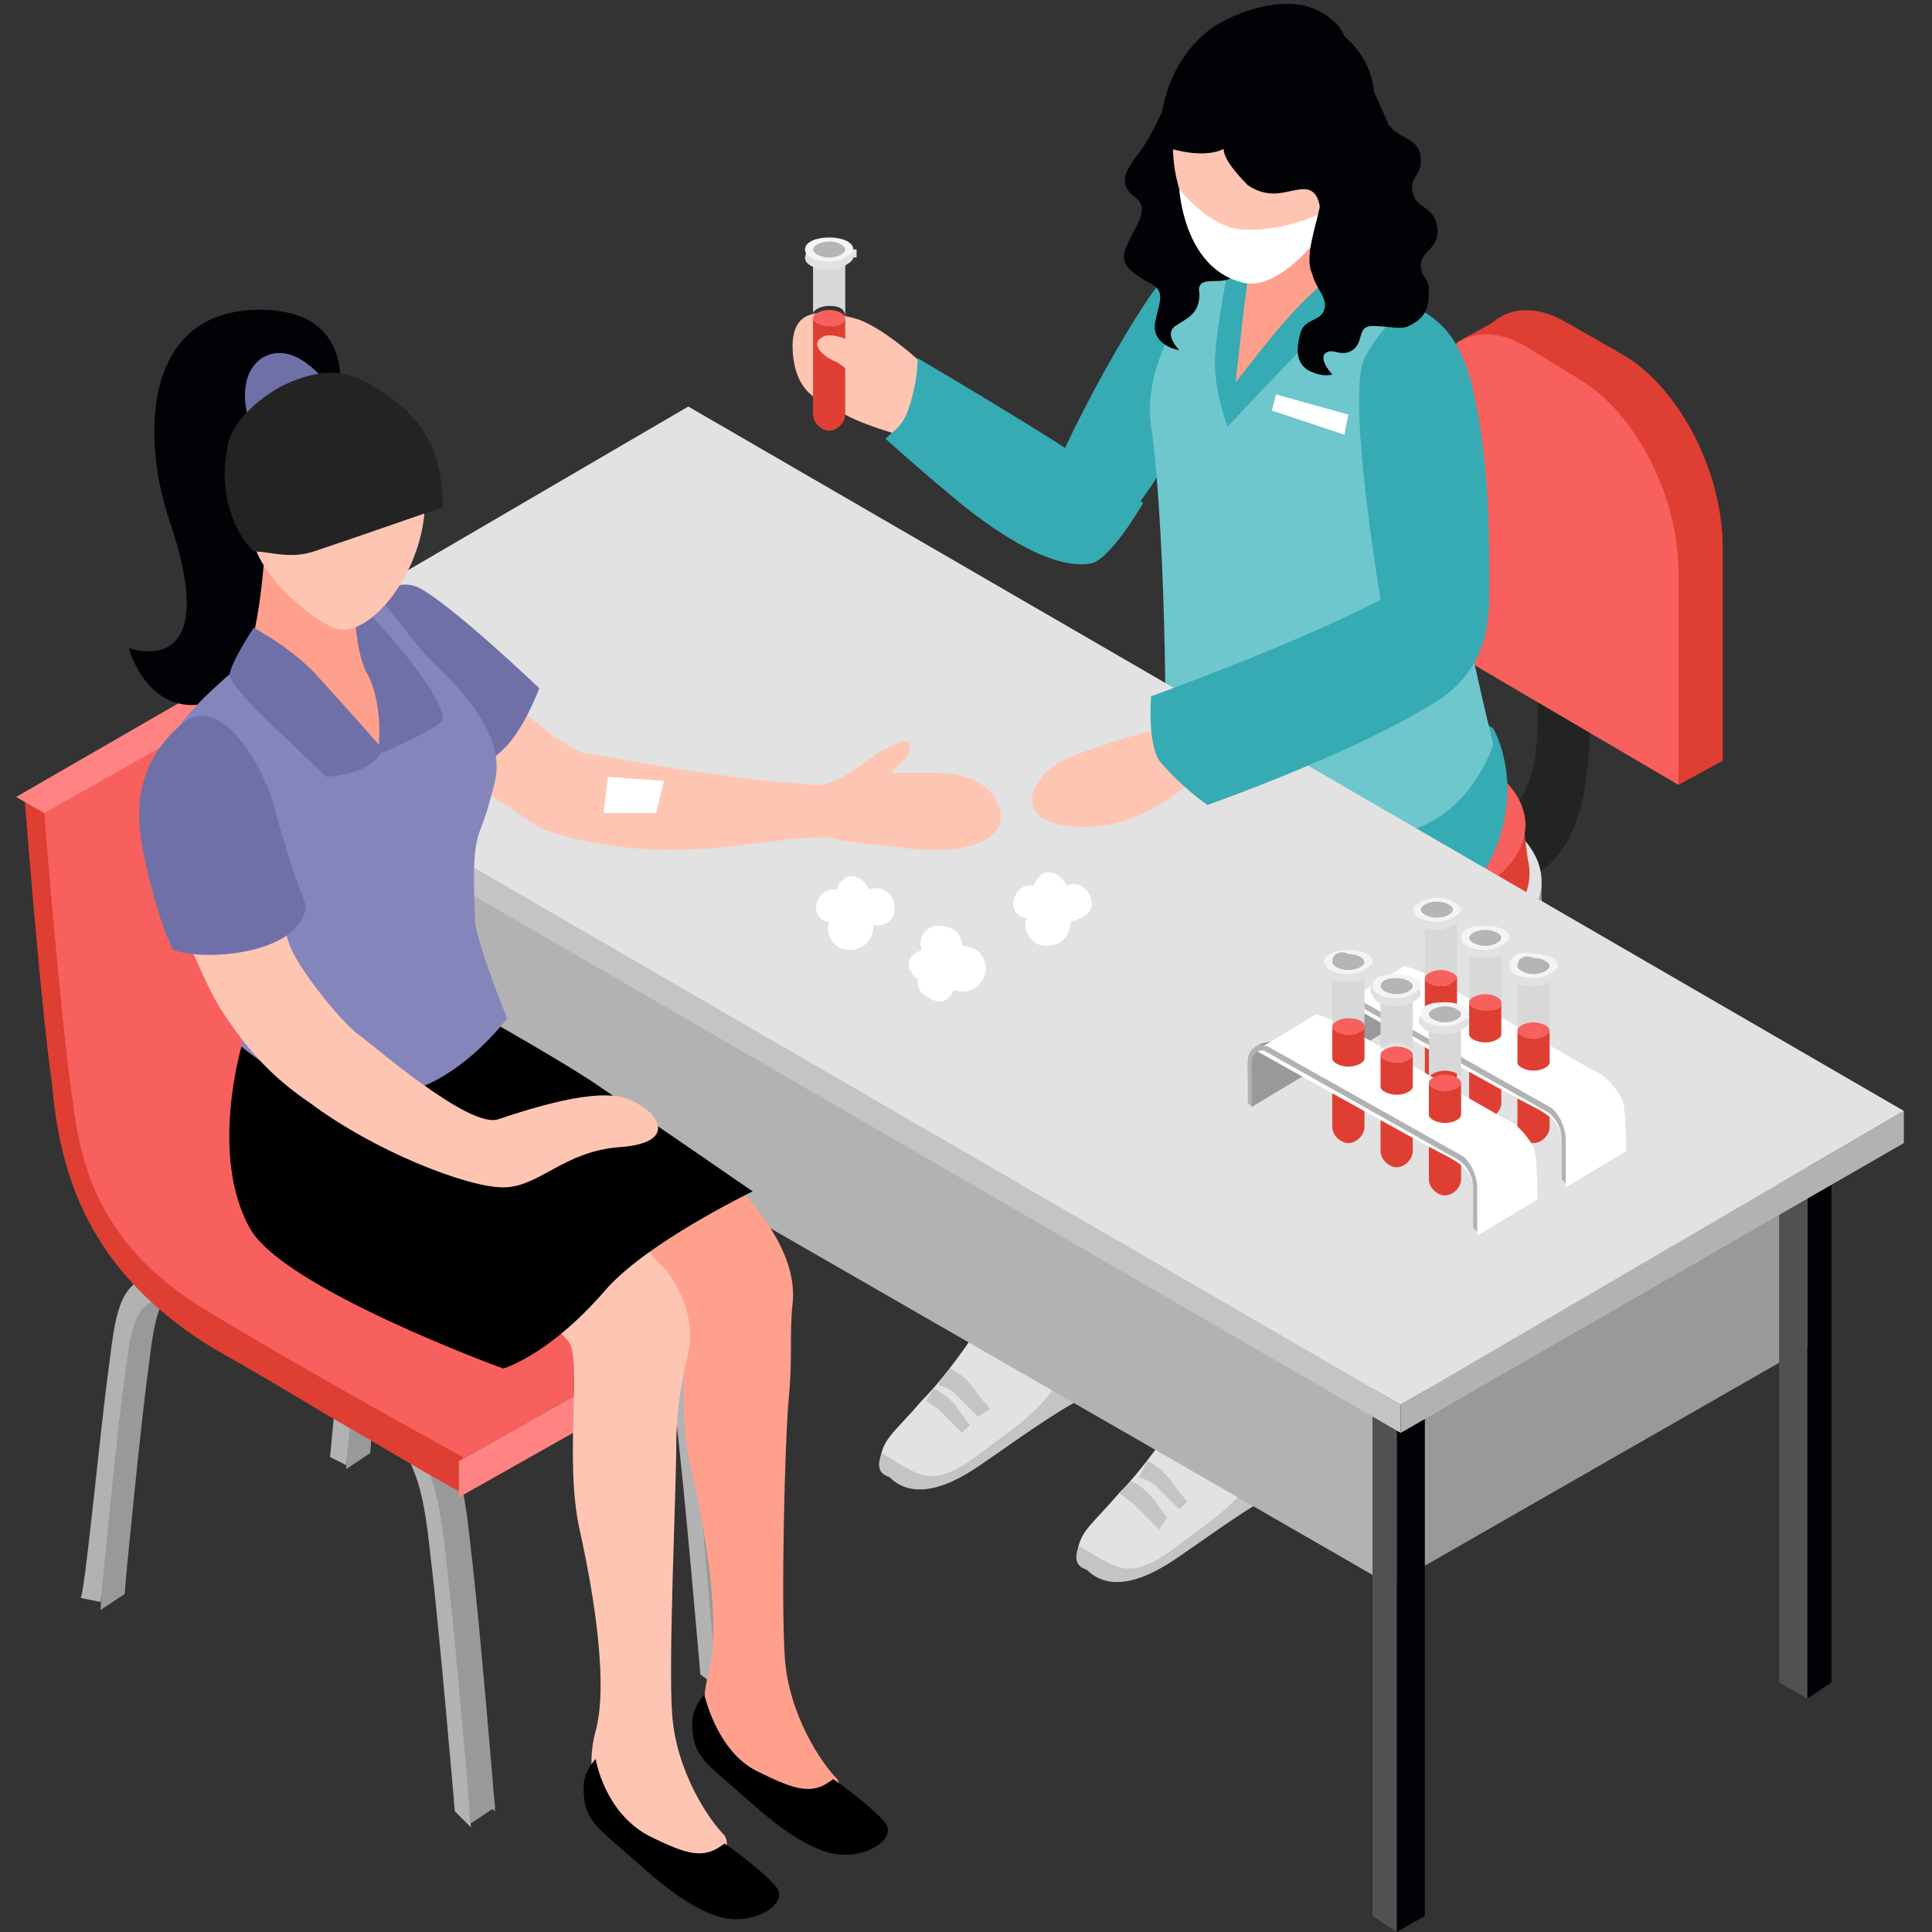 <svg xmlns="http://www.w3.org/2000/svg" xmlns:xlink="http://www.w3.org/1999/xlink" id="Layer_1" x="0px" y="0px" viewBox="0 0 48 48" style="enable-background:new 0 0 48 48;" xml:space="preserve">
<rect x="0" y="0" width="48" height="48" fill="#333333" stroke="none"/>
<style type="text/css">
	.st0{fill:#232323;}
	.st1{fill:#999999;}
	.st2{fill:#E2E2E2;}
	.st3{fill:#DF3F33;}
	.st4{fill:#F7605C;}
	.st5{fill:#000206;}
	.st6{fill:#FFA08D;}
	.st7{fill:#FFC5B3;}
	.st8{fill:#C4C4C4;}
	.st9{fill:#36ABB4;}
	.st10{fill:#6EC7CD;}
	.st11{fill:#FFFFFF;}
	.st12{fill:#B2B2B2;}
	.st13{fill:#515151;}
	.st14{fill:#FF8383;}
	.st15{fill:#6F70A8;}
	.st16{fill:#8485BB;}
	.st17{fill:#D8D8D8;}
	.st18{fill:#F4F4F4;}
	.st19{fill:#B5B5B5;}
</style>
<g>
	<g>
		<path class="st0" d="M38.3,13.1c0,0-0.1,3.6-0.1,4.4c0,0.8,0.1,2.5-1.3,3.1c-1.4,0.6-3.5,1.4-3.5,1.4l1.9,1.2c0,0,1.9-0.8,2.9-1.5    c1.4-0.9,1.3-3.2,1.3-4.7c0-1.5-0.3-3.5-0.3-3.5L38.3,13.1z"></path>
		<path class="st0" d="M33.4,29.9L33.4,29.9c-0.4,0-0.8-0.3-0.8-0.8v-7.1c0-0.4,0.3-0.8,0.8-0.8l0,0c0.4,0,0.8,0.3,0.8,0.8v7.1    C34.2,29.6,33.8,29.9,33.4,29.9z"></path>
		<g>
			<path class="st1" d="M38.3,22.4c0,1.4-2.2,2.6-4.8,2.6c-2.7,0-4.8-1.2-4.8-2.6c0-1.4,2.2-2.6,4.8-2.6     C36.1,19.9,38.3,21,38.3,22.4z"></path>
			<rect x="28.6" y="21.9" class="st1" width="9.7" height="0.6"></rect>
			<path class="st2" d="M38.3,21.9c0,1.4-2.2,2.6-4.8,2.6c-2.7,0-4.8-1.2-4.8-2.6c0-1.4,2.2-2.6,4.8-2.6     C36.1,19.4,38.3,20.5,38.3,21.9z"></path>
			<path class="st3" d="M38,21.7c0,1.4-2.1,2.5-4.6,2.5c-2.6,0-4.6-1.1-4.6-2.5c0-1.4,2.1-2.5,4.6-2.5C36,19.2,38,20.3,38,21.7z"></path>
			<polygon class="st3" points="29,20.1 28.8,21.7 38,21.7 37.8,20.1    "></polygon>
			<path class="st4" d="M37.9,20.5c0,1.3-2,2.4-4.4,2.4c-2.5,0-4.4-1.1-4.4-2.4c0-1.3,2-2.4,4.4-2.4C35.9,18.1,37.9,19.2,37.9,20.5z     "></path>
		</g>
		<g>
			<path class="st3" d="M42.8,18.9v-5.3c0-1.9-1.1-4-2.5-4.8L38.9,8c-1.4-0.8-2.5,0.1-2.5,1.9v5.3L42.8,18.9z"></path>
			<polygon class="st3" points="37.3,7.9 36.2,8.5 37.1,9.2    "></polygon>
			<polygon class="st3" points="41.7,19.5 42.8,18.9 41.5,17.7    "></polygon>
			<path class="st4" d="M41.7,19.5v-5.3c0-1.9-1.1-4-2.5-4.8l-1.3-0.8c-1.4-0.8-2.5,0.1-2.5,1.9v5.3L41.7,19.5z"></path>
		</g>
		<g>
			<path class="st0" d="M28.9,33.6c0,0.5-0.3,1-0.6,1.2c-0.4,0.2-0.6,0-0.6-0.5c0-0.5,0.3-1,0.6-1.2C28.6,32.9,28.9,33.1,28.9,33.6z     "></path>
			<polygon class="st0" points="29.1,33.3 28.6,33 27.8,34.9 28.3,35.1    "></polygon>
			<path class="st5" d="M29.4,33.9c0,0.5-0.3,1-0.6,1.2c-0.4,0.2-0.6,0-0.6-0.5s0.3-1,0.6-1.2C29.1,33.2,29.4,33.4,29.4,33.9z"></path>
		</g>
		<g>
			<path class="st0" d="M27.9,33.3L27.9,33.3c-0.1-0.3-0.1-0.6,0.2-0.7l10.2-5.9c0.3-0.1,0.6-0.1,0.7,0.2l0,0     c0.1,0.3,0.1,0.6-0.2,0.7l-10.2,5.9C28.3,33.6,28,33.5,27.9,33.3z"></path>
		</g>
		<g>
			<path class="st0" d="M38.2,33.5l-10.2-5.9c-0.3-0.1-0.3-0.5-0.2-0.7l0,0c0.1-0.3,0.5-0.3,0.7-0.2l10.2,5.9     c0.3,0.1,0.3,0.5,0.2,0.7l0,0C38.8,33.5,38.5,33.6,38.2,33.5z"></path>
		</g>
		<g>
			<path class="st0" d="M38.9,27.7c0,0.5-0.3,1-0.6,1.2c-0.4,0.2-0.6,0-0.6-0.5c0-0.5,0.3-1,0.6-1.2C38.6,27,38.9,27.2,38.9,27.7z"></path>
			<polygon class="st0" points="39.1,27.4 38.6,27.2 37.8,29 38.3,29.3    "></polygon>
			<path class="st5" d="M39.4,28c0,0.5-0.3,1-0.6,1.2c-0.4,0.2-0.6,0-0.6-0.5c0-0.5,0.3-1,0.6-1.2C39.1,27.3,39.4,27.5,39.4,28z"></path>
		</g>
		<g>
			<path class="st0" d="M38.2,33.7c0,0.5-0.3,1-0.6,1.2c-0.4,0.2-0.6,0-0.6-0.5c0-0.5,0.3-1,0.6-1.2C38,33,38.2,33.3,38.2,33.7z"></path>
			<polygon class="st0" points="38.5,33.5 38,33.2 37.2,35 37.7,35.3    "></polygon>
			<path class="st5" d="M38.8,34c0,0.5-0.3,1-0.6,1.2c-0.4,0.2-0.6,0-0.6-0.5c0-0.5,0.3-1,0.6-1.2C38.5,33.3,38.8,33.6,38.8,34z"></path>
		</g>
		<g>
			<path class="st0" d="M28.5,28c0,0.5-0.3,1-0.6,1.2c-0.4,0.2-0.6,0-0.6-0.5c0-0.5,0.3-1,0.6-1.2C28.2,27.3,28.5,27.6,28.5,28z"></path>
			<polygon class="st0" points="28.7,27.8 28.2,27.5 27.4,29.3 27.9,29.6    "></polygon>
			<path class="st5" d="M29,28.3c0,0.5-0.3,1-0.6,1.2c-0.4,0.2-0.6,0-0.6-0.5c0-0.5,0.3-1,0.6-1.2C28.7,27.6,29,27.9,29,28.3z"></path>
		</g>
	</g>
	<g>
		<g>
			<path class="st6" d="M26,31.2c-0.5,0-1.1-0.1-1.6-0.1c0,0.3,0,0.6,0,0.8c0,1.2-0.8,2.4-1,2.8c-0.3,0.4,0.6,1.2,1.3,0.5     c0.7-0.7,1.1-1,1.5-1.2c0.4-0.2,0.4-0.5,0-1.9C26.1,32,26,31.6,26,31.2z"></path>
			<path class="st7" d="M30.9,34.1c-0.5,0.1-1.1,0.1-1.7-0.1c0,0.1,0,0.2,0,0.2c0,1.2-0.8,2.4-1,2.8c-0.3,0.4,0.6,1.2,1.3,0.5     c0.7-0.7,0.8-0.8,1.1-1c0.4-0.2,0.9-0.5,0.6-1.4C31.2,35,30.9,34.3,30.9,34.1z"></path>
			<g>
				<path class="st2" d="M24.1,33.3c0,0-0.6,0.9-1.2,1.5c-0.6,0.7-0.9,0.9-1,1.3c-0.1,0.4,0.6,1.3,1.8,0.6c1.2-0.7,1.4-0.9,1.9-1.3      c0.5-0.5,1.1-0.8,1.2-1.5c0.1-0.6-0.4-1-0.4-1s-0.1,0.4-0.8,0.8C24.9,34,24.1,33.3,24.1,33.3z"></path>
				<path class="st8" d="M21.9,36.1c0,0,0.8,0.5,0.9,0.5c0.7,0.3,1.4-0.4,2.1-0.9c0.7-0.5,1.1-0.9,1.4-1.4c0.3-0.5,0.5-0.7,0.5-0.7      s0.4,1-0.2,1.3c-0.7,0.4-1.8,1.2-2.1,1.4c-0.3,0.2-1.6,1.2-2.4,0.4C21.8,36.6,21.8,36.4,21.9,36.1z"></path>
				<path class="st8" d="M23.6,34c0,0,0.3,0.1,0.6,0.5c0.2,0.3,0.4,0.5,0.4,0.5l-0.3,0.2c0,0-0.4-0.4-0.6-0.6      c-0.1-0.1-0.4-0.2-0.4-0.2L23.6,34z"></path>
				<path class="st8" d="M23.2,34.5c0,0,0.3,0.1,0.6,0.5c0.2,0.3,0.3,0.4,0.3,0.4l-0.2,0.2c0,0-0.4-0.4-0.6-0.6      C23.3,35,23,34.8,23,34.8L23.2,34.5z"></path>
			</g>
			<g>
				<path class="st2" d="M29,35.6c0,0-0.6,0.9-1.2,1.5c-0.6,0.7-0.9,0.9-1,1.3c-0.1,0.4,0.6,1.3,1.8,0.6c1.2-0.7,1.4-0.9,1.9-1.3      c0.5-0.5,1.1-0.8,1.2-1.5c0.1-0.6-0.4-1-0.4-1s-0.1,0.4-0.8,0.8C29.8,36.3,29,35.6,29,35.6z"></path>
				<path class="st8" d="M26.8,38.4c0,0,0.8,0.5,0.9,0.5c0.7,0.3,1.4-0.4,2.1-0.9c0.7-0.5,1.1-0.9,1.4-1.4c0.3-0.5,0.5-0.7,0.5-0.7      s0.4,1-0.2,1.3c-0.7,0.4-1.8,1.2-2.1,1.4c-0.3,0.2-1.6,1.2-2.4,0.4C26.7,38.9,26.7,38.7,26.8,38.4z"></path>
				<path class="st8" d="M28.5,36.3c0,0,0.3,0.1,0.6,0.5c0.2,0.3,0.4,0.5,0.4,0.5l-0.2,0.2c0,0-0.4-0.4-0.6-0.6      c-0.1-0.1-0.4-0.2-0.4-0.2L28.5,36.3z"></path>
				<path class="st8" d="M28.1,36.8c0,0,0.3,0.1,0.6,0.5c0.2,0.3,0.3,0.4,0.3,0.4L28.8,38c0,0-0.4-0.4-0.6-0.6      c-0.1-0.1-0.4-0.3-0.4-0.3L28.1,36.8z"></path>
			</g>
		</g>
		<path class="st9" d="M37.1,18.1c0,0-3.7-2.6-5.9-1c-1.7,1.2-4.8,3.1-6.2,4.1c-0.7,0.5-1.6,2.1-1.6,3.6c0,0.9,0.4,8.2,0.4,8.2    s0.8,0.5,1.7,0.5c0.8,0,1.3-1,1.3-1s0.1-5.5,0.2-8c0.8-1.1,3.6-2.5,3.6-2.5s-0.8,0.7-1.9,1.7c-0.7,0.6-1.1,1.7-1.1,2.9    c0.1,1.8,0.6,8.6,0.6,8.6s0.8,0.5,1.6,0.5c0.8,0,1.9-0.8,1.9-0.8s-0.3-4.6-0.5-8.6c0.3-0.4,4-2.6,4.8-3.5    C38.4,20.3,37.1,18.1,37.1,18.1z"></path>
		<g>
			<path class="st9" d="M29.4,6.4c-0.8,0.5-2.7,4.1-3.1,5.1c-0.1,0.4,0.8,0.1,0.9,0.5c0.1,0.3,0.4,0.8,0.7,1     c0.7-0.8,1.3-1.9,1.3-1.9L31,6.1C31,6.1,30.3,5.8,29.4,6.4z"></path>
			<path class="st10" d="M35.6,8.2c-0.2-0.6-2.4-1.7-2.4-1.7s-1,1-1.3,1.4c-0.3,0.3-0.8,1.2-0.9,1.2c0,0,0,0,0,0     C31.1,9,31,8,31.3,6.9C31.3,6.6,31,5.7,31,5.7s-0.2,0-0.4,0c-0.3,0.4-0.8,1.5-1.1,1.9c-0.3,0.4-1.1,1.7-0.9,3     c0.4,2.8,0.4,9.2,0.3,8.4c0,0,2.9,1.4,4.8,1.7c2.6,0.4,3.4-2.2,3.4-2.2S36,14,36,12.9C36,12.9,36.4,10.2,35.6,8.2z"></path>
			<path class="st6" d="M30.9,5.8c0,0,0,0.9-0.1,1.5c-0.1,0.3-0.4,1.8-0.2,2.5c0.3-0.3,1.2-1.5,1.5-1.8c0.3-0.4,1.3-1.4,1.3-1.4     S33,6.3,32.9,5.4c-0.2-1.2-0.3-2.3-0.3-2.3L30.9,5.8z"></path>
			<path class="st9" d="M30.6,6.3c0,0-0.3,1.3-0.4,2.4c-0.1,0.9,0.3,1.9,0.3,1.9s1.5-1.6,2-2.1C33.2,7.7,34,6.9,34,6.9l-0.6-0.3     c0,0-0.8,0.6-1.4,1.3c-0.3,0.3-1.3,1.6-1.3,1.6s0.1-0.9,0.2-1.8c0.1-0.7,0.2-1.7,0.2-1.7L30.6,6.3z"></path>
			<polygon class="st11" points="33.4,10.8 31.6,10.2 31.7,9.8 33.5,10.3    "></polygon>
		</g>
	</g>
	<g>
		<polygon class="st12" points="34.4,39.3 7.3,23.7 7.3,18.8 34.4,34.5   "></polygon>
		<polygon class="st1" points="45,28.6 34.7,34.5 34.7,39.3 45,33.4   "></polygon>
		<g>
			<polygon class="st5" points="7.6,32.2 8.2,31.9 8.2,17.5 7.6,17.9    "></polygon>
			<polygon class="st13" points="7.6,32.2 6.9,31.9 6.9,17.5 7.6,17.9    "></polygon>
		</g>
		<g>
			<polygon class="st5" points="34.7,48 35.4,47.6 35.4,33.3 34.7,33.7    "></polygon>
			<polygon class="st13" points="34.7,48 34.1,47.6 34.1,33.3 34.7,33.7    "></polygon>
		</g>
		<g>
			<polygon class="st5" points="44.9,42.2 45.5,41.8 45.5,27.5 44.9,27.9    "></polygon>
			<polygon class="st13" points="44.9,42.2 44.2,41.8 44.2,27.5 44.9,27.9    "></polygon>
		</g>
		<g>
			<polygon class="st8" points="34.8,35.6 4.6,18.1 4.6,17.4 34.8,34.9    "></polygon>
			<polygon class="st12" points="34.8,34.9 47.3,27.6 47.3,28.4 34.8,35.6    "></polygon>
			<polygon class="st2" points="4.6,17.4 17.1,10.1 47.3,27.6 34.8,34.9    "></polygon>
		</g>
	</g>
	<path class="st7" d="M29.5,17.9c0,0-2.3,0.6-3.1,1c-0.8,0.4-1.2,1.4,0,1.6c1.9,0.3,3.1-1.1,3.3-1.1C29.9,19.3,29.5,17.9,29.5,17.9z   "></path>
	<path class="st9" d="M37,14.7c0-1.6,0-3.2-0.4-5c-0.3-1.3-0.8-1.7-1.3-2c-0.4-0.2-1.1,0.6-1.4,1.2c-0.4,0.8,0.2,4.8,0.4,6   c-2.1,1.1-5.7,2.4-5.7,2.4s-0.1,1.1,0.2,1.6c0.6,0.7,1.2,1.1,1.2,1.1s3.4-1.2,5.4-2.4C36.9,16.8,37,15.6,37,14.7z"></path>
	<g>
		<path class="st5" d="M29.1,2.2c0,0-0.3,0.9-0.8,1.6c-0.4,0.5-0.5,0.8-0.1,1.1c0.4,0.3,0,0.7-0.2,1.2c-0.2,0.4,0,0.6,0.5,0.9    c0.5,0.2,0.3,0.5,0.2,1c-0.1,0.6,0.6,0.7,0.6,0.7s-0.4-0.4-0.1-0.6c0.3-0.2,0.6-0.3,0.6-0.8c-0.1-0.5,0.5-0.2,0.8-0.4    c0.3-0.3,0.6-1.1,0.6-1.1L29.1,2.2z"></path>
		<path class="st7" d="M32.6,1.6C31.8,1,30,0.8,29.3,2.7c-0.7,2,1.1,4.5,2.1,4.1c0.5-0.2,1.5-0.6,1.8-1.7C33.5,3.9,33.2,2,32.6,1.6z    "></path>
		<path class="st11" d="M29.3,4.7c0,0,0.7,0.9,1.5,1C32.2,5.8,33.4,5,33.4,5s-1.4,2.4-2.6,2C29.4,6.6,29.3,4.7,29.3,4.7z"></path>
		<path class="st5" d="M34.2,2.6c-0.1-0.3,0-1-0.8-1.7c-0.1-0.3-0.5-0.6-0.8-0.7c-0.8-0.3-1.9,0.1-2.5,0.5c-1.2,0.9-1.3,2.3-1.3,2.9    c0,0,1,0.4,1.6,0.1c0,0.3,0.5,0.8,0.6,0.9c0.6,0.4,1,0.1,1.4,0.1c0.3,0,0.4,0.3,0.4,0.6C33.4,4.7,34.6,3.4,34.2,2.6z"></path>
		<path class="st5" d="M32.8,3.7c0,0,0.1,0.9,0,1.4c-0.1,0.5-0.4,1.3-0.2,1.7c0.1,0.4,0.4,0.6,0.3,0.9c-0.1,0.3-0.5,0.2-0.6,0.6    c-0.1,0.4-0.1,0.7,0.2,0.9c0.4,0.2,0.6,0.1,0.6,0.1S32.8,9,32.9,8.8c0.2-0.2,0.4,0.1,0.7-0.1c0.3-0.2,0.1-0.6,0.5-0.6    c0.4,0,0.7,0.1,0.9,0c0.4-0.2,0.5-0.4,0.5-0.9c0-0.3-0.2-0.3-0.2-0.6c0-0.4,0.5-0.4,0.4-1c-0.1-0.5-0.5-0.4-0.6-0.8    C35,4.4,35.3,4.4,35.3,4c0-0.6-0.5-0.5-0.8-0.9C34.2,2.4,34,2,34,2L32.8,3.7z"></path>
	</g>
	<g>
		<g>
			<g>
				<path class="st1" d="M9.4,30.1c0.2-1.6,0.4-2.9,2.4-1.8l1,0.6l1.6,0.9l1,0.6c2,1.2,2.2,2.7,2.4,4.6c0.2,1.6,0.6,6.4,0.6,6.5      L18,41.2c0,0-0.4-4.7-0.6-6.3c-0.2-1.9-0.4-2.9-2-3.9l-1-0.6l-1.6-0.9l-1-0.6c-1.6-0.9-1.8-0.2-2,1.5c-0.2,1.4-0.6,5.6-0.6,5.6      l-0.4-0.2C8.8,35.8,9.2,31.5,9.4,30.1z"></path>
				<path class="st1" d="M9.2,36.1l-0.6,0.4c0,0,0.1-2.9,0.2-4c0.1-1.1,0.6-3.6,0.6-3.6L9.6,29L9.2,36.1z"></path>
				<path class="st1" d="M17.8,41.8l0.6-0.4c0,0-0.7-5.4-0.8-6.2c-0.1-0.8-0.6-2.8-0.6-2.8l-0.7,0.2c0,0,0.5,1.2,0.6,2.1      C17,35.5,17.8,41.8,17.8,41.8z"></path>
				<path class="st12" d="M8.8,30.5c0.2-1.6,0.4-2.9,2.4-1.8l1,0.6l1.6,0.9l1,0.6c2,1.2,2.2,2.7,2.4,4.6c0.2,1.6,0.6,6.4,0.6,6.5      l-0.4-0.3c0,0-0.4-4.7-0.6-6.3c-0.2-1.9-0.4-2.9-2-3.9l-1-0.6l-1.6-0.9l-1-0.6c-1.6-0.9-1.8-0.2-2,1.5c-0.2,1.4-0.6,5.6-0.6,5.6      l-0.4-0.2C8.2,36.2,8.6,31.9,8.8,30.5z"></path>
			</g>
			<g>
				<path class="st1" d="M3.3,33.6c0.2-1.6,0.4-2.9,2.4-1.8l1,0.6l1.6,0.9l1,0.6c2,1.2,2.2,2.7,2.4,4.6c0.2,1.6,0.6,6.4,0.6,6.5      l-0.4-0.3c0,0-0.4-4.7-0.6-6.3c-0.2-1.9-0.4-2.9-2-3.9l-1-0.6L6.7,33l-1-0.6c-1.6-0.9-1.8-0.2-2,1.5c-0.2,1.4-0.6,5.6-0.6,5.6      l-0.4-0.2C2.7,39.3,3.1,35,3.3,33.6z"></path>
				<path class="st1" d="M3.1,39.6l-0.6,0.4c0,0,0.1-2.9,0.2-4c0.1-1.1,0.6-3.6,0.6-3.6l0.2,0.2L3.1,39.6z"></path>
				<path class="st1" d="M11.7,45.3l0.6-0.4c0,0-0.7-5.4-0.8-6.2c-0.1-0.8-0.6-2.8-0.6-2.8l-0.7,0.2c0,0,0.5,1.2,0.6,2.1      C10.9,39,11.7,45.3,11.7,45.3z"></path>
				<path class="st12" d="M2.7,34C2.9,32.4,3,31,5.1,32.2l1,0.6l1.6,0.9l1,0.6c2,1.2,2.2,2.7,2.4,4.6c0.2,1.6,0.6,6.4,0.6,6.5      L11.3,45c0,0-0.4-4.7-0.6-6.3c-0.2-1.9-0.4-2.9-2-3.9l-1-0.6l-1.6-0.9l-1-0.6c-1.6-0.9-1.8-0.2-2,1.5c-0.2,1.4-0.6,5.6-0.6,5.6      L2,39.7C2.1,39.7,2.5,35.4,2.7,34z"></path>
			</g>
			<path class="st4" d="M11.4,36.3l7.8-4.4c0,0-6-2.8-7.5-4c-1.5-1.2-2.7-3.8-2.9-9.2c0-1,0.1-2.4-0.2-2.8c-0.6-0.3-7.8,4.3-7.8,4.3     s0.5,6.6,1,8.6c0.5,2,2,3.5,4.5,4.9C8.8,35.1,11.4,36.3,11.4,36.3z"></path>
			<g>
				<path class="st3" d="M1.1,20.2c0,0,0.4,5.1,0.7,7.1c0.2,1.7,0.7,3.7,3.4,5.3c2.3,1.4,5.4,3.1,6.3,3.6v0.9      c-0.6-0.3-1.9-1.1-3.3-1.9c-1-0.6-2-1.2-2.9-1.7c-3.1-1.9-3.8-4.3-4-6.5c-0.3-2.1-0.7-7.3-0.7-7.3L1.1,20.2z"></path>
			</g>
			<path class="st4" d="M8.9,15.8c0,0,0.4,5.1,0.7,7.1c0.2,1.7,0.7,3.7,3.4,5.3l6.3,3.6v0.9c-0.6-0.3-1.9-1.1-3.3-1.9     c-1-0.6-2-1.2-2.9-1.7c-3.1-1.9-3.8-4.3-4-6.5c-0.3-2.1-0.7-7.3-0.7-7.3L8.9,15.8z"></path>
			<polygon class="st14" points="8.2,15.3 8.9,15.8 1.1,20.2 0.4,19.8    "></polygon>
			<polygon class="st14" points="19.2,32.8 11.4,37.2 11.4,36.3 19.2,31.9    "></polygon>
		</g>
		<g>
			<path class="st5" d="M8.4,10c0,0,0.6-2.4-2.1-2.3c-2.7,0.1-2.8,3.1-2.1,5.2c1.4,4.1-1,3.2-1,3.2s0.5,1.9,2.2,1.3     C7,16.7,8.8,10.5,8.4,10z"></path>
			<path class="st15" d="M8.1,9.5c0,0-0.8-1.1-1.6-0.6c-0.7,0.5-0.3,1.6-0.3,1.6L8.1,9.5z"></path>
			<path class="st7" d="M11,15.9c0,0,2.7,2.6,3.5,2.8c0.6,0.1,3.7,0.7,5.8,0.8c0.6,0,1.3-0.7,1.7-0.9c0.4-0.2,0.6-0.3,0.6,0     c0,0.3-0.6,0.6-0.4,0.6c0.1,0,0.7,0,1,0c0.9,0,1.3,0.3,1.5,0.6c0.6,0.9-0.4,1.6-2.7,1.2c-0.3,0-1.1-0.1-1.4-0.2     c-1.3,0-2.3,0.3-3.5,0.3c-1.5,0.1-3.3-0.3-3.8-0.6c-1-0.7-3.2-2.1-3.2-2.1L11,15.9z"></path>
			<path class="st6" d="M18,29.2c0,0,1.8,1.5,1.7,3.1c-0.1,0.9,0,1.3-0.1,2.4c-0.1,1-0.2,5.1-0.1,6.5c0.1,1.4,0.9,2.6,1.3,3     c0.3,0.5-0.6,1.3-1.4,0.6c-0.8-0.7-0.9-0.8-1.3-1c-0.4-0.2-0.8-1.1-0.5-2.2c0.3-1.1,0-3.2-0.4-5c-0.3-1.1-0.2-2.4-0.2-3.4     c0-0.7-2.5-2.8-2.6-3C14.1,29.6,18,29.2,18,29.2z"></path>
			<path d="M18.8,44c1,0.5,1.4,0.6,1.9,0.2c0,0,1,0.7,1.3,1.1c0.3,0.4-0.6,1-1.5,0.7c-0.9-0.3-1.7-1.1-2.4-1.7     c-0.7-0.6-0.9-0.8-0.9-1.5c0-0.4,0.3-0.7,0.3-0.7S17.8,43.5,18.8,44z"></path>
			<path class="st7" d="M13.9,28.2c0.4,0.2,1.1,1.7,2.5,3.2c0.4,0.4,0.9,1.3,0.7,2.2c-0.2,0.9-0.3,1.5-0.3,2.4c0,1-0.2,5.3-0.1,6.6     c0.1,1.4,0.9,2.6,1.3,3c0.3,0.5-0.6,1.3-1.4,0.6c-0.8-0.7-0.9-0.8-1.3-1c-0.4-0.2-0.8-1.1-0.5-2.2c0.3-1.1,0-3.2-0.4-5     c-0.4-1.8,0.1-4.3-0.3-4.7c-0.8-0.9-2.4-1.7-2.4-2.6C11.6,29.6,12.8,27.7,13.9,28.2z"></path>
			<path d="M16.1,45.6c1,0.5,1.4,0.6,1.9,0.2c0,0,1,0.7,1.3,1.1c0.3,0.4-0.6,1-1.5,0.7c-0.9-0.3-1.7-1.1-2.4-1.7     c-0.7-0.6-0.9-0.8-0.9-1.5c0-0.4,0.3-0.7,0.3-0.7S15,45,16.1,45.6z"></path>
			<path d="M11.9,25.2c0,0,2.3,1.3,3,1.8c0.9,0.6,3.8,2.6,3.8,2.6S16,30.9,15,32.1c-1.4,1.6-2.5,1.9-2.5,1.9S7,32,6.2,30.5     C5.2,28.7,6,26,6,26C9.6,28.1,11.9,25.2,11.9,25.2z"></path>
			<path class="st15" d="M10.4,14.6c0.8,0.4,3,2.5,3,2.5s-0.3,0.8-0.7,1.3c-0.3,0.4-1.3,1.1-1.3,1.1l-2.9-4     C8.6,15.5,9.6,14.2,10.4,14.6z"></path>
			<path class="st16" d="M6.5,16.1c0,0,1.2,0.9,1.7,1.2c0.4,0.3,1.1,1.1,1.2,1.1c0,0,0,0,0,0c0-0.1-0.1-1.2-0.6-2.3     c-0.1-0.3,0-1.4,0-1.4s0.2,0,0.4-0.1c0.4,0.4,1.1,1.4,1.5,1.8c0.4,0.4,1.9,1.7,1.6,3c-0.1,0.4-0.2,0.8-0.4,1.3     c-0.2,0.6-0.1,1.6-0.1,2.2c0.1,0.7,0.8,2.4,0.8,2.4s-1.4,1.9-3.1,1.9C7.4,27.3,6,26,6,26s0.3-2.9,0.2-4.1c0,0-2.4-1.2-1.9-3.5     C4.4,17.7,6.5,16.1,6.5,16.1z"></path>
			<path class="st15" d="M11,17.9c-0.3,0.3-1.5,0.8-1.5,0.8l-1.2-3.3l0.8-0.2C9.1,15.1,11.1,17.3,11,17.9z"></path>
			<path class="st7" d="M7.2,23.5c0.3,0.7,1.3,1.9,1.7,2.2c0.3,0.2,2.8,2.4,3.5,2.1c1.5-0.5,2.8-0.8,3.4-0.4c0.6,0.3,1,1-0.4,1.1     c-1.4,0.1-2,1-2.9,1c-0.9,0-3.2-0.9-4.8-2.1c-1.2-0.8-1.8-1.7-2.2-2.3c-0.4-0.6-1.2-2.6-1.2-2.6l2.2-0.7     C6.5,21.8,7,22.8,7.2,23.5z"></path>
			<g>
				<path class="st6" d="M8.8,14.9c0,0,0,1.2,0.3,1.8c0.2,0.3,0.4,1.1,0.3,1.9c-0.4-0.2-1.1-0.8-1.5-1.2c-0.5-0.4-1.5-0.7-1.7-1.2      c0.4-1.5,0.4-3.2,0.4-3.2L8.8,14.9z"></path>
				<path class="st7" d="M7.1,10.4c0.8-0.6,2.6-0.8,3.3,1.1c0.7,2-1.1,4.5-2.1,4.1c-0.5-0.2-1.7-1.1-2-2.1C6,12.3,6.5,10.9,7.1,10.4      z"></path>
			</g>
			<path class="st15" d="M7.8,16.7c1,1.1,1.7,1.9,1.7,1.9s-0.1,0.6-1.4,0.7c-1-1-2.1-1.9-2.4-2.5c0-0.3,0.6-1.2,0.6-1.2     S7.1,16,7.8,16.7z"></path>
			<path class="st0" d="M5.7,10.9c0.2-0.6,1-1.2,1.5-1.4C8.4,9,9,9.3,10.1,10.2c0.6,0.6,0.9,1.3,0.9,2.4c0,0-2.3,0.8-3.2,1.1     c-0.6,0.2-1.1,0-1.5,0C5.7,13.1,5.4,12,5.7,10.9z"></path>
			<path class="st15" d="M6.8,20c0.2,0.8,0.6,2,0.8,2.5c-0.1,1.2-2.5,1.4-3.3,1.1c-0.3-0.6-0.5-1.4-0.6-1.8C3.5,20.9,3,19.3,4.5,18     C5.5,17.1,6.6,19.2,6.8,20z"></path>
			<polygon class="st11" points="15.1,19.3 15,20.2 16.3,20.2 16.5,19.4    "></polygon>
		</g>
	</g>
	<g>
		<path class="st3" d="M38.1,26.6c0.2,0,0.4-0.1,0.4-0.2v1.6c0,0.2-0.2,0.4-0.4,0.4c-0.2,0-0.4-0.2-0.4-0.4v-1.6    C37.7,26.6,37.9,26.6,38.1,26.6z"></path>
		<path class="st3" d="M36.9,26c0.2,0,0.4-0.1,0.4-0.2v1.6c0,0.2-0.2,0.4-0.4,0.4c-0.2,0-0.4-0.2-0.4-0.4v-1.6    C36.5,25.9,36.7,26,36.9,26z"></path>
		<path class="st3" d="M35.8,25.3c0.2,0,0.4-0.1,0.4-0.2v1.6c0,0.2-0.2,0.4-0.4,0.4s-0.4-0.2-0.4-0.4v-1.6    C35.4,25.2,35.5,25.3,35.8,25.3z"></path>
		<g>
			<path class="st1" d="M33.3,26.3l1.5-0.9c0,0,0.2-0.6-0.3-0.7c-0.5-0.1-1,0-1.1,0.1c-0.1,0.1-0.2,0.1-0.2,0.5     C33.3,25.6,33.3,26.3,33.3,26.3z"></path>
			<path class="st11" d="M40.4,28.6l-1.5,0.9c0,0,0-1.1-0.1-1.3c-0.1-0.2-0.1-0.4-0.7-0.7c-0.6-0.3-4.7-2.6-4.7-2.6l1.5-0.9     c0,0,0.4,0.1,0.9,0.4c0.5,0.3,3.6,2.1,3.8,2.2c0.3,0.1,0.6,0.5,0.7,0.7C40.4,27.5,40.4,28.6,40.4,28.6z"></path>
			<g>
				<path class="st12" d="M33.5,24.9C33.5,24.9,33.4,24.9,33.5,24.9c-0.2,0.1-0.2,0.2-0.2,0.3v1.1l-0.1-0.1v-1      c0-0.2,0.1-0.3,0.2-0.4c0.1-0.1,0.2,0,0.3,0l4.8,2.7c0.2,0.1,0.4,0.5,0.4,0.8v1.1l-0.1-0.1v-1c0-0.3-0.2-0.6-0.4-0.7l-4.8-2.7      C33.6,24.9,33.5,24.9,33.5,24.9z"></path>
			</g>
		</g>
		<g>
			<path class="st17" d="M38.1,25.4c-0.2,0-0.4,0.1-0.4,0.2v-1.3c0-0.2,0.2-0.4,0.4-0.4c0.2,0,0.4,0.2,0.4,0.4v1.3     C38.5,25.5,38.3,25.4,38.1,25.4z"></path>
			<g>
				<path class="st4" d="M38.1,25.8c-0.2,0-0.4-0.1-0.4-0.2v0c0-0.1,0.2-0.2,0.4-0.2s0.4,0.1,0.4,0.2v0      C38.5,25.7,38.3,25.8,38.1,25.8z"></path>
				<path class="st3" d="M38.1,25.8c-0.2,0-0.4-0.1-0.4-0.2v0.8v0c0,0.1,0.2,0.2,0.4,0.2s0.4-0.1,0.4-0.2v0v-0.8      C38.5,25.7,38.3,25.8,38.1,25.8z"></path>
			</g>
			<g>
				<path class="st2" d="M37.5,24.2c0,0.2,0.3,0.3,0.6,0.3c0.3,0,0.6-0.2,0.6-0.3c0-0.2-0.3-0.3-0.6-0.3      C37.7,23.8,37.5,24,37.5,24.2z"></path>
				
					<rect x="37.5" y="24" transform="matrix(-1 -1.224647e-16 1.224647e-16 -1 76.161 48.18)" class="st2" width="1.2" height="0.2"></rect>
				<path class="st18" d="M37.5,24c0,0.2,0.3,0.3,0.6,0.3c0.3,0,0.6-0.2,0.6-0.3c0-0.2-0.3-0.3-0.6-0.3C37.7,23.6,37.5,23.8,37.5,24      z"></path>
				<path class="st19" d="M37.7,24c0,0.1,0.2,0.2,0.4,0.2c0.2,0,0.4-0.1,0.4-0.2c0-0.1-0.2-0.2-0.4-0.2C37.9,23.7,37.7,23.8,37.7,24      z"></path>
			</g>
		</g>
		<g>
			<path class="st17" d="M36.9,24.7c-0.2,0-0.4,0.1-0.4,0.2v-1.3c0-0.2,0.2-0.4,0.4-0.4c0.2,0,0.4,0.2,0.4,0.4v1.3     C37.3,24.8,37.1,24.7,36.9,24.7z"></path>
			<g>
				<path class="st4" d="M36.9,25.1c-0.2,0-0.4-0.1-0.4-0.2v0c0-0.1,0.2-0.2,0.4-0.2c0.2,0,0.4,0.1,0.4,0.2v0      C37.3,25.1,37.1,25.1,36.9,25.1z"></path>
				<path class="st3" d="M36.9,25.1c-0.2,0-0.4-0.1-0.4-0.2v0.8v0c0,0.1,0.2,0.2,0.4,0.2c0.2,0,0.4-0.1,0.4-0.2v0v-0.8      C37.3,25.1,37.1,25.1,36.9,25.1z"></path>
			</g>
			<g>
				<ellipse class="st2" cx="36.9" cy="23.5" rx="0.6" ry="0.3"></ellipse>
				
					<rect x="36.3" y="23.3" transform="matrix(-1 -1.224647e-16 1.224647e-16 -1 73.756 46.814)" class="st2" width="1.2" height="0.2"></rect>
				<path class="st18" d="M36.3,23.3c0,0.2,0.3,0.3,0.6,0.3c0.3,0,0.6-0.2,0.6-0.3c0-0.2-0.3-0.3-0.6-0.3      C36.5,23,36.3,23.1,36.3,23.3z"></path>
				<path class="st19" d="M36.5,23.3c0,0.1,0.2,0.2,0.4,0.2c0.2,0,0.4-0.1,0.4-0.2c0-0.1-0.2-0.2-0.4-0.2      C36.7,23.1,36.5,23.2,36.5,23.3z"></path>
			</g>
		</g>
		<g>
			<path class="st17" d="M35.8,24.1c-0.2,0-0.4,0.1-0.4,0.2V23c0-0.2,0.2-0.4,0.4-0.4c0.2,0,0.4,0.2,0.4,0.4v1.3     C36.1,24.1,36,24.1,35.8,24.1z"></path>
			<g>
				<path class="st4" d="M35.8,24.5c-0.2,0-0.4-0.1-0.4-0.2v0c0-0.1,0.2-0.2,0.4-0.2c0.2,0,0.4,0.1,0.4,0.2v0      C36.1,24.4,36,24.5,35.8,24.5z"></path>
				<path class="st3" d="M35.8,24.5c-0.2,0-0.4-0.1-0.4-0.2v0.8v0c0,0.1,0.2,0.2,0.4,0.2s0.4-0.1,0.4-0.2v0v-0.8      C36.1,24.4,36,24.5,35.8,24.5z"></path>
			</g>
			<g>
				<path class="st2" d="M35.1,22.8c0,0.2,0.3,0.3,0.6,0.3c0.3,0,0.6-0.2,0.6-0.3c0-0.2-0.3-0.3-0.6-0.3      C35.4,22.5,35.1,22.7,35.1,22.8z"></path>
				
					<rect x="35.1" y="22.7" transform="matrix(-1 -1.224647e-16 1.224647e-16 -1 71.491 45.509)" class="st2" width="1.2" height="0.2"></rect>
				<path class="st18" d="M35.1,22.6c0,0.2,0.3,0.3,0.6,0.3c0.3,0,0.6-0.2,0.6-0.3s-0.3-0.3-0.6-0.3C35.4,22.3,35.1,22.5,35.1,22.6z      "></path>
				<path class="st19" d="M35.3,22.6c0,0.1,0.2,0.2,0.4,0.2c0.2,0,0.4-0.1,0.4-0.2c0-0.1-0.2-0.2-0.4-0.2      C35.5,22.4,35.3,22.5,35.3,22.6z"></path>
			</g>
		</g>
	</g>
	<g>
		<path class="st3" d="M35.9,27.9c0.2,0,0.4-0.1,0.4-0.2v1.6c0,0.2-0.2,0.4-0.4,0.4c-0.2,0-0.4-0.2-0.4-0.4v-1.6    C35.5,27.8,35.7,27.9,35.9,27.9z"></path>
		<path class="st3" d="M34.7,27.2c0.2,0,0.4-0.1,0.4-0.2v1.6c0,0.2-0.2,0.4-0.4,0.4s-0.4-0.2-0.4-0.4V27    C34.3,27.1,34.5,27.2,34.7,27.2z"></path>
		<path class="st3" d="M33.5,26.6c0.2,0,0.4-0.1,0.4-0.2V28c0,0.2-0.2,0.4-0.4,0.4c-0.2,0-0.4-0.2-0.4-0.4v-1.6    C33.2,26.5,33.3,26.6,33.5,26.6z"></path>
		<g>
			<path class="st1" d="M31.1,27.5l1.5-0.9c0,0,0.2-0.6-0.3-0.7c-0.5-0.1-1,0-1.1,0.1c-0.1,0.1-0.2,0.1-0.2,0.5     C31,26.9,31.1,27.5,31.1,27.5z"></path>
			<path class="st11" d="M38.2,29.8l-1.5,0.9c0,0,0-1.1-0.1-1.3c-0.1-0.2-0.1-0.4-0.7-0.7c-0.6-0.3-4.7-2.6-4.7-2.6l1.5-0.9     c0,0,0.4,0.1,0.9,0.4c0.5,0.3,3.6,2.1,3.8,2.2c0.3,0.1,0.6,0.5,0.7,0.7C38.2,28.7,38.2,29.8,38.2,29.8z"></path>
			<g>
				<path class="st12" d="M31.3,26.1C31.3,26.1,31.2,26.1,31.3,26.1c-0.2,0.1-0.2,0.2-0.2,0.3v1.1L31,27.4v-1c0-0.2,0.1-0.3,0.2-0.4      c0.1-0.1,0.2,0,0.3,0l4.8,2.7c0.2,0.1,0.4,0.5,0.4,0.8v1.1l-0.1-0.1v-1c0-0.3-0.2-0.6-0.4-0.7l-4.8-2.7      C31.4,26.1,31.3,26.1,31.3,26.1z"></path>
			</g>
		</g>
		<g>
			<path class="st17" d="M35.9,26.6c-0.2,0-0.4,0.1-0.4,0.2v-1.3c0-0.2,0.2-0.4,0.4-0.4c0.2,0,0.4,0.2,0.4,0.4v1.3     C36.3,26.7,36.1,26.6,35.9,26.6z"></path>
			<g>
				<path class="st4" d="M35.9,27.1c-0.2,0-0.4-0.1-0.4-0.2v0c0-0.1,0.2-0.2,0.4-0.2c0.2,0,0.4,0.1,0.4,0.2v0      C36.3,27,36.1,27.1,35.9,27.1z"></path>
				<path class="st3" d="M35.9,27.1c-0.2,0-0.4-0.1-0.4-0.2v0.8v0c0,0.1,0.2,0.2,0.4,0.2c0.2,0,0.4-0.1,0.4-0.2v0v-0.8      C36.3,27,36.1,27.1,35.9,27.1z"></path>
			</g>
			<g>
				<path class="st2" d="M35.3,25.4c0,0.2,0.3,0.3,0.6,0.3c0.3,0,0.6-0.2,0.6-0.3c0-0.2-0.3-0.3-0.6-0.3      C35.5,25.1,35.3,25.2,35.3,25.4z"></path>
				
					<rect x="35.3" y="25.2" transform="matrix(-1 -1.224647e-16 1.224647e-16 -1 71.755 50.659)" class="st2" width="1.2" height="0.2"></rect>
				<path class="st18" d="M35.3,25.2c0,0.2,0.3,0.3,0.6,0.3c0.3,0,0.6-0.2,0.6-0.3c0-0.2-0.3-0.3-0.6-0.3      C35.5,24.9,35.3,25,35.3,25.2z"></path>
				<path class="st19" d="M35.5,25.2c0,0.1,0.2,0.2,0.4,0.2c0.2,0,0.4-0.1,0.4-0.2S36.1,25,35.9,25C35.7,25,35.5,25.1,35.5,25.2z"></path>
			</g>
		</g>
		<g>
			<path class="st17" d="M34.7,25.9c-0.2,0-0.4,0.1-0.4,0.2v-1.3c0-0.2,0.2-0.4,0.4-0.4s0.4,0.2,0.4,0.4v1.3     C35.1,26,34.9,25.9,34.7,25.9z"></path>
			<g>
				<path class="st4" d="M34.7,26.4c-0.2,0-0.4-0.1-0.4-0.2v0c0-0.1,0.2-0.2,0.4-0.2s0.4,0.1,0.4,0.2v0      C35.1,26.3,34.9,26.4,34.7,26.4z"></path>
				<path class="st3" d="M34.7,26.4c-0.2,0-0.4-0.1-0.4-0.2V27v0c0,0.1,0.2,0.2,0.4,0.2c0.2,0,0.4-0.1,0.4-0.2v0v-0.8      C35.1,26.3,34.9,26.4,34.7,26.4z"></path>
			</g>
			<g>
				<path class="st2" d="M34.1,24.7c0,0.2,0.3,0.3,0.6,0.3c0.3,0,0.6-0.2,0.6-0.3c0-0.2-0.3-0.3-0.6-0.3      C34.3,24.4,34.1,24.5,34.1,24.7z"></path>
				
					<rect x="34.1" y="24.6" transform="matrix(-1 -1.224647e-16 1.224647e-16 -1 69.35 49.292)" class="st2" width="1.2" height="0.2"></rect>
				<path class="st18" d="M34.1,24.5c0,0.2,0.3,0.3,0.6,0.3c0.3,0,0.6-0.2,0.6-0.3c0-0.2-0.3-0.3-0.6-0.3      C34.3,24.2,34.1,24.3,34.1,24.5z"></path>
				<path class="st19" d="M34.3,24.5c0,0.1,0.2,0.2,0.4,0.2c0.2,0,0.4-0.1,0.4-0.2c0-0.1-0.2-0.2-0.4-0.2      C34.4,24.3,34.3,24.4,34.3,24.5z"></path>
			</g>
		</g>
		<g>
			<path class="st17" d="M33.5,25.3c-0.2,0-0.4,0.1-0.4,0.2v-1.3c0-0.2,0.2-0.4,0.4-0.4c0.2,0,0.4,0.2,0.4,0.4v1.3     C33.9,25.4,33.8,25.3,33.5,25.3z"></path>
			<g>
				<path class="st4" d="M33.5,25.7c-0.2,0-0.4-0.1-0.4-0.2v0c0-0.1,0.2-0.2,0.4-0.2c0.2,0,0.4,0.1,0.4,0.2v0      C33.9,25.6,33.8,25.7,33.5,25.7z"></path>
				<path class="st3" d="M33.5,25.7c-0.2,0-0.4-0.1-0.4-0.2v0.8v0c0,0.1,0.2,0.2,0.4,0.2c0.2,0,0.4-0.1,0.4-0.2v0v-0.8      C33.9,25.6,33.8,25.7,33.5,25.7z"></path>
			</g>
			<g>
				<path class="st2" d="M32.9,24.1c0,0.2,0.3,0.3,0.6,0.3s0.6-0.2,0.6-0.3c0-0.2-0.3-0.3-0.6-0.3S32.9,23.9,32.9,24.1z"></path>
				
					<rect x="32.9" y="23.9" transform="matrix(-1 -1.224647e-16 1.224647e-16 -1 67.085 47.987)" class="st2" width="1.2" height="0.2"></rect>
				<path class="st18" d="M32.9,23.9c0,0.2,0.3,0.3,0.6,0.3s0.6-0.2,0.6-0.3c0-0.2-0.3-0.3-0.6-0.3S32.9,23.7,32.9,23.9z"></path>
				<path class="st19" d="M33.1,23.9c0,0.1,0.2,0.2,0.4,0.2c0.2,0,0.4-0.1,0.4-0.2c0-0.1-0.2-0.2-0.4-0.2      C33.3,23.6,33.1,23.7,33.1,23.9z"></path>
			</g>
		</g>
	</g>
	<g>
		<path class="st7" d="M23.2,9.3c0,0-1.2-1.2-2-1.4s-1.6-0.3-1.5,0.9c0.1,1.1,0.8,1.2,1.3,1.5c0.5,0.3,2,0.7,2,0.7L23.2,9.3z"></path>
		<path class="st9" d="M28.4,12.5c0,0-0.8,1.4-1.3,1.5c-1.1,0.2-2.8-1.1-3.6-1.8c-0.5-0.4-1.5-1.3-1.5-1.3c0.3-0.3,0.5-0.3,0.7-1.2    c0.1-0.4,0.1-0.8,0.1-0.8S27.6,11.7,28.4,12.5z"></path>
		<path class="st3" d="M20.6,8.9c0.2,0,0.4-0.1,0.4-0.2v1.6c0,0.2-0.2,0.4-0.4,0.4c-0.2,0-0.4-0.2-0.4-0.4V8.7    C20.3,8.8,20.4,8.9,20.6,8.9z"></path>
		<g>
			<path class="st17" d="M20.6,7.6c-0.2,0-0.4,0.1-0.4,0.2V6.6c0-0.2,0.2-0.4,0.4-0.4c0.2,0,0.4,0.2,0.4,0.4v1.3     C21,7.7,20.9,7.6,20.6,7.6z"></path>
			<g>
				<path class="st4" d="M20.6,8.1c-0.2,0-0.4-0.1-0.4-0.2v0c0-0.1,0.2-0.2,0.4-0.2c0.2,0,0.4,0.1,0.4,0.2v0C21,8,20.9,8.1,20.6,8.1      z"></path>
				<path class="st3" d="M20.6,8.1c-0.2,0-0.4-0.1-0.4-0.2v0.8v0c0,0.1,0.2,0.2,0.4,0.2c0.2,0,0.4-0.1,0.4-0.2v0V7.9      C21,8,20.9,8.1,20.6,8.1z"></path>
			</g>
			<g>
				<path class="st2" d="M20,6.4c0,0.2,0.3,0.3,0.6,0.3c0.3,0,0.6-0.2,0.6-0.3c0-0.2-0.3-0.3-0.6-0.3C20.3,6.1,20,6.2,20,6.4z"></path>
				
					<rect x="20" y="6.3" transform="matrix(-1 -1.224647e-16 1.224647e-16 -1 41.282 12.696)" class="st2" width="1.2" height="0.2"></rect>
				<path class="st18" d="M20,6.2c0,0.2,0.3,0.3,0.6,0.3c0.3,0,0.6-0.2,0.6-0.3c0-0.2-0.3-0.3-0.6-0.3C20.3,5.9,20,6,20,6.2z"></path>
				<path class="st19" d="M20.2,6.2c0,0.1,0.2,0.2,0.4,0.2c0.2,0,0.4-0.1,0.4-0.2c0-0.1-0.2-0.2-0.4-0.2C20.4,6,20.2,6.1,20.2,6.2z"></path>
			</g>
		</g>
		<path class="st7" d="M21.2,8.5c0,0-0.6-0.3-0.8-0.1c-0.2,0.1-0.1,0.4,0.4,0.6c0.3,0.2,0.7,0.6,0.9,0.7c0.3,0.1,0.6-0.6,0.6-0.6    L21.2,8.5z"></path>
	</g>
	<path class="st11" d="M22.2,22.4c-0.1-0.3-0.4-0.4-0.6-0.3c-0.1-0.2-0.3-0.4-0.6-0.3c-0.1,0.1-0.2,0.2-0.2,0.3c0,0,0,0-0.1,0   c-0.2,0-0.3,0.1-0.4,0.3c-0.1,0.3,0.1,0.5,0.3,0.5c-0.1,0.3,0.1,0.7,0.5,0.7c0.4,0,0.6-0.3,0.6-0.6C22.1,23,22.3,22.8,22.2,22.4z"></path>
	<path class="st11" d="M27.1,22.3c-0.1-0.3-0.4-0.4-0.6-0.3c-0.1-0.2-0.3-0.4-0.6-0.3c-0.1,0.1-0.2,0.2-0.2,0.3c0,0,0,0-0.1,0   c-0.2,0-0.3,0.1-0.4,0.3c-0.1,0.3,0.1,0.5,0.3,0.5c-0.1,0.3,0.1,0.7,0.5,0.7c0.4,0,0.6-0.3,0.6-0.6C27,22.8,27.2,22.6,27.1,22.3z"></path>
	<path class="st11" d="M23.3,23c-0.3,0-0.5,0.3-0.4,0.6c-0.2,0.1-0.4,0.2-0.3,0.5c0.1,0.1,0.1,0.2,0.2,0.2c0,0,0,0,0,0.1   c0,0.2,0.1,0.3,0.3,0.4c0.3,0.2,0.5,0,0.6-0.2c0.3,0.1,0.7,0,0.8-0.5c0-0.4-0.3-0.6-0.6-0.6C23.9,23.2,23.7,23,23.3,23z"></path>
</g>
</svg>